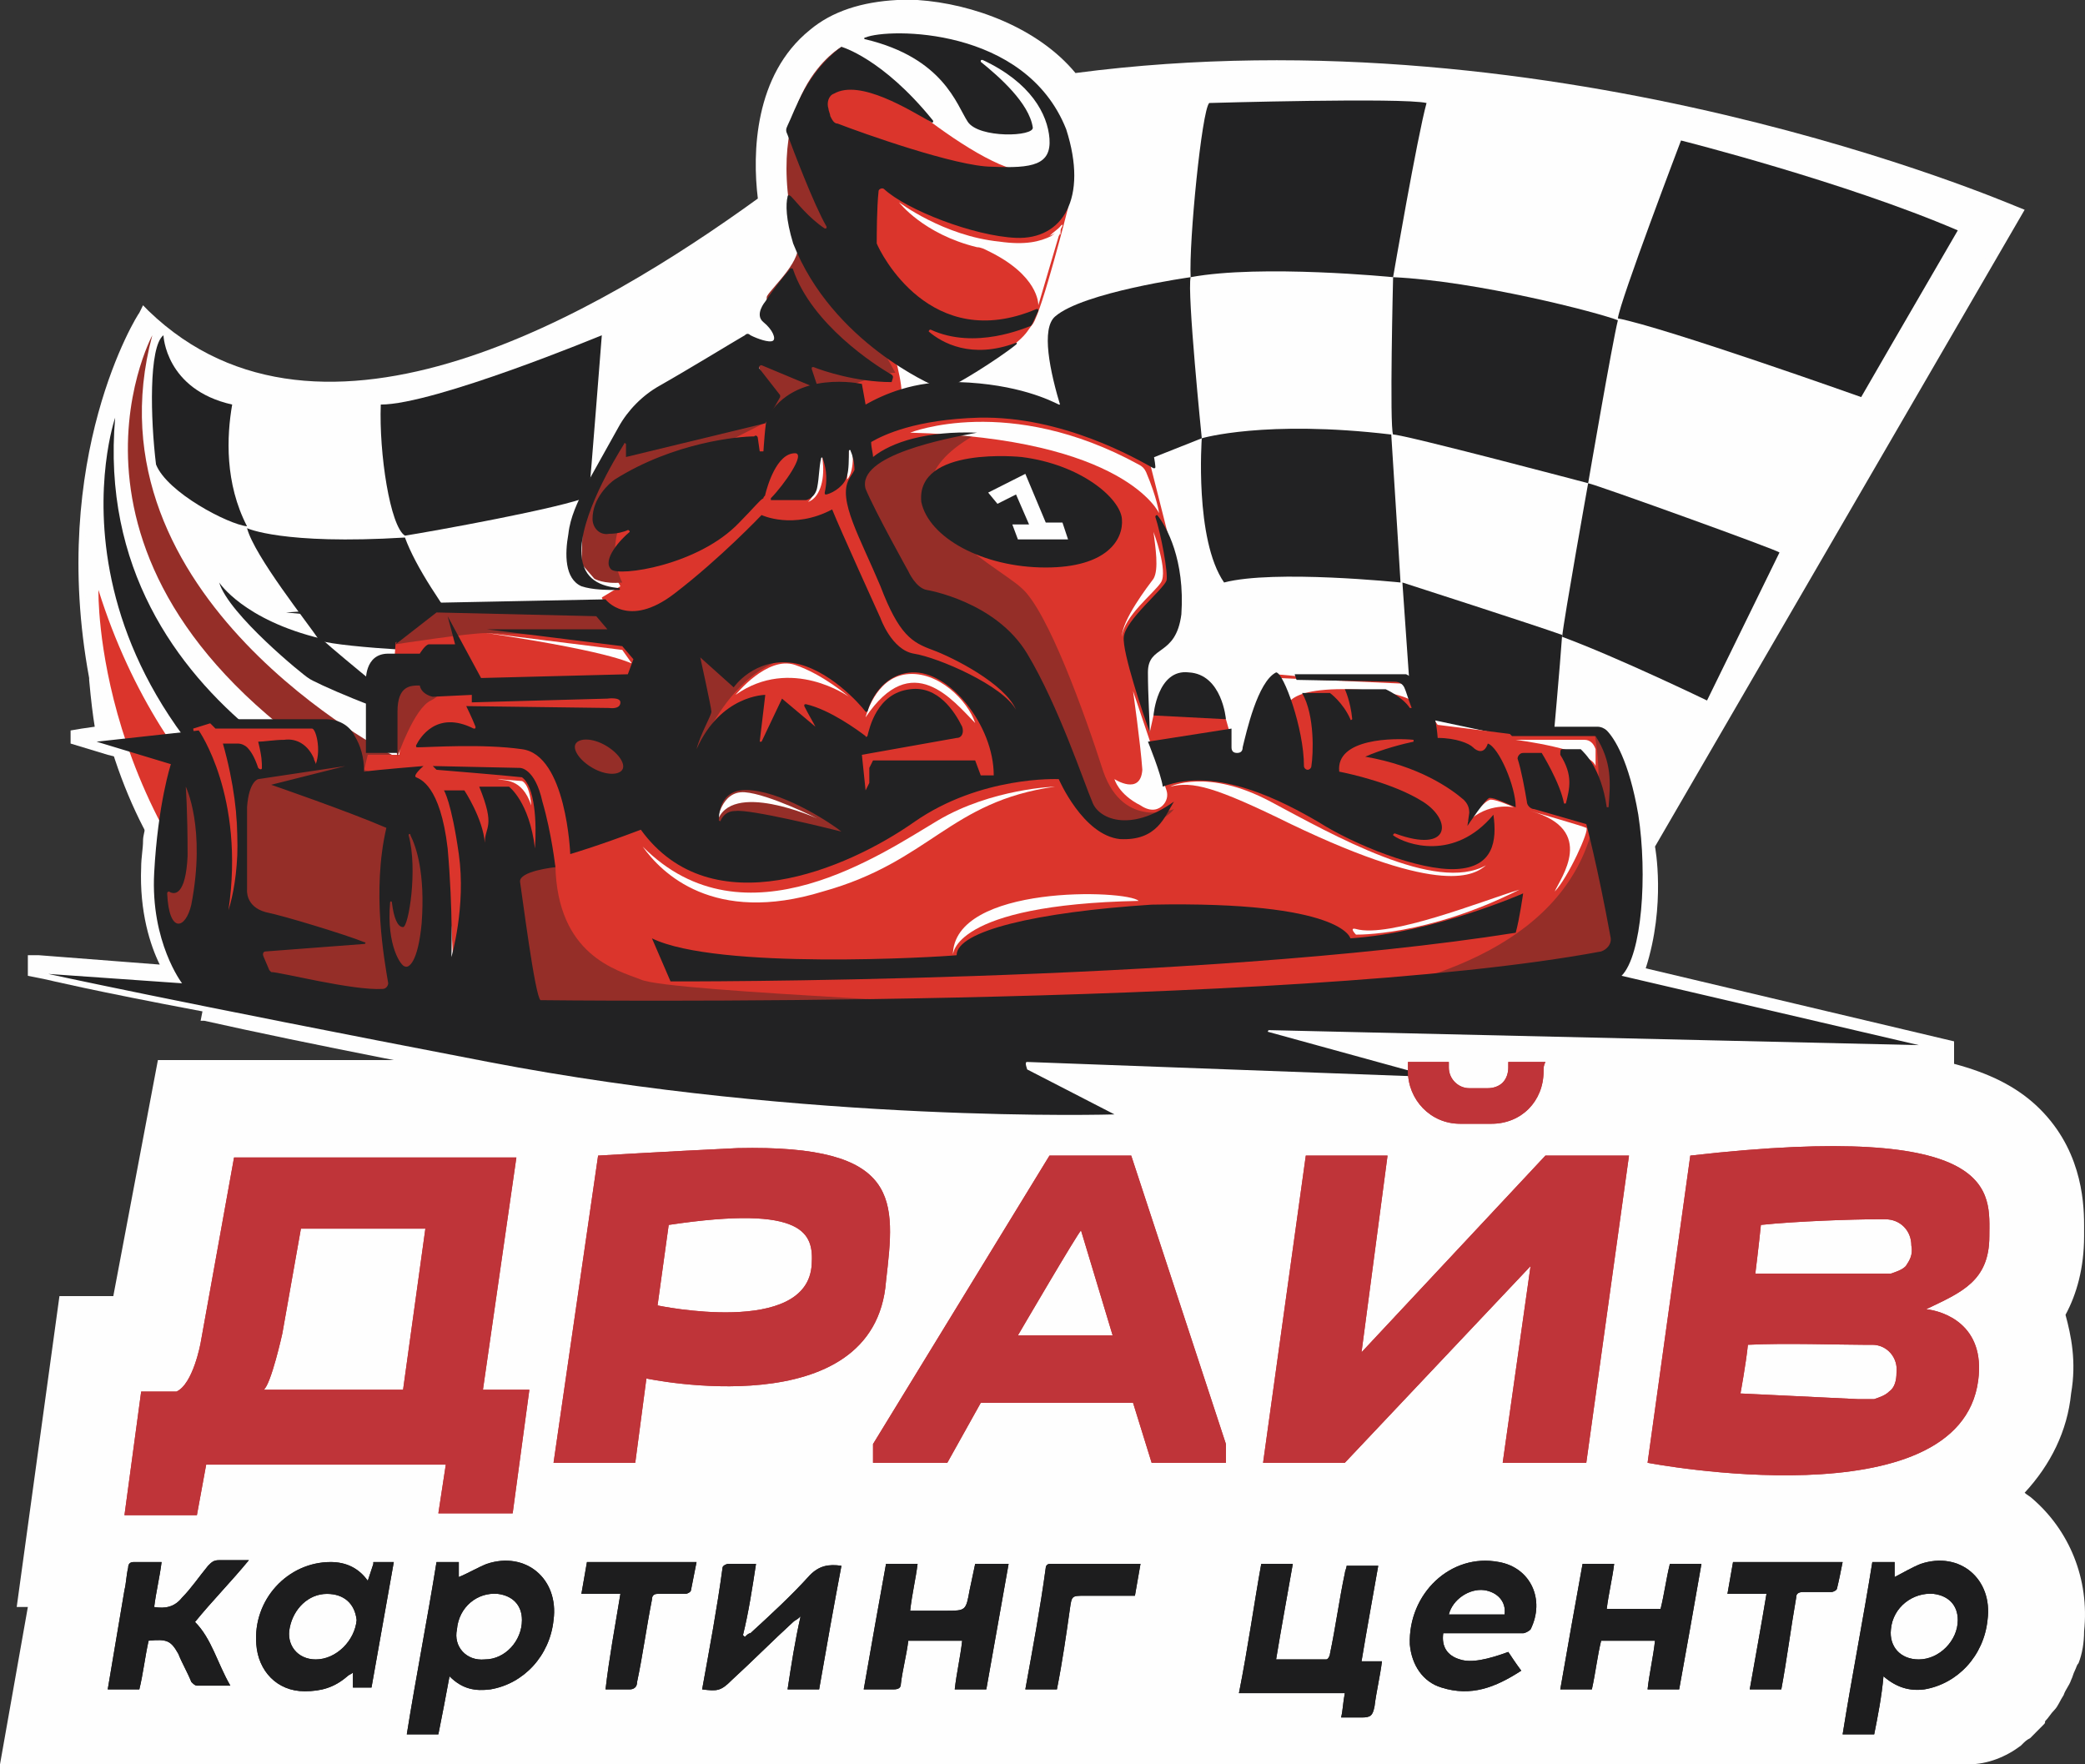 <?xml version="1.0" encoding="UTF-8"?> <svg xmlns="http://www.w3.org/2000/svg" width="78" height="66" viewBox="0 0 78 66" fill="none"><rect x="0" y="0" width="78" height="66" fill="#333333" stroke="none"/><g clip-path="url(#clip0_4_218)"><path fill-rule="evenodd" clip-rule="evenodd" d="M77.966 46.102C77.966 46.032 77.966 45.962 77.966 45.892V45.822C77.966 44.841 77.827 42.879 76.159 41.338C75.395 40.637 74.422 40.147 73.102 39.796V38.955L61.567 36.223C62.331 33.841 61.914 31.669 61.914 31.669L75.742 7.847L75.395 7.707C75.186 7.637 58.37 0.35 40.234 2.732C38.844 1.051 36.412 0.14 34.327 0H33.563C32.243 0.07 31.131 0.42 30.297 1.121C28.212 2.803 28.143 5.745 28.351 7.427C22.445 11.701 12.021 17.866 5.559 11.631L5.351 11.42L5.212 11.701C5.142 11.771 1.807 17.096 3.335 25.363V25.433C3.405 26.204 3.474 26.764 3.544 27.185L3.057 27.255L2.641 27.325V27.815L4.03 28.236L4.308 28.306L4.517 28.376H4.656L5.003 28.516L5.837 28.726C5.837 28.866 5.768 28.936 5.768 29.076C5.698 29.287 5.698 29.567 5.629 29.847C5.559 30.057 5.559 30.338 5.49 30.548V30.618C5.49 30.758 5.42 30.898 5.42 30.968C5.42 31.108 5.351 31.248 5.351 31.459C5.351 31.739 5.281 32.089 5.281 32.44C5.212 34.121 5.629 35.382 5.976 36.083L1.459 35.733H1.042V36.503L1.737 36.643C1.737 36.643 3.474 37.064 7.574 37.834L7.505 38.185C7.574 38.185 7.574 38.185 7.644 38.185C9.52 38.605 11.883 39.096 14.732 39.656H5.907L4.239 48.484H2.224L0.625 60.115H1.042L0 66H73.658C74.353 66 75.048 65.72 75.603 65.299L75.673 65.229C75.742 65.159 75.812 65.089 75.951 65.019C76.02 64.949 76.09 64.879 76.159 64.809C76.229 64.739 76.368 64.599 76.437 64.529C76.507 64.459 76.507 64.459 76.507 64.388C76.646 64.248 76.715 64.108 76.854 63.968C76.993 63.828 77.063 63.618 77.202 63.408C77.271 63.197 77.41 63.057 77.48 62.847C77.549 62.707 77.549 62.637 77.619 62.497C77.688 62.357 77.688 62.287 77.758 62.217C77.897 61.866 77.966 61.446 77.966 61.026C78.174 59.064 77.41 57.242 76.02 56.051C75.951 55.981 75.812 55.911 75.742 55.841C76.715 54.79 77.341 53.529 77.48 52.127C77.688 50.936 77.48 49.955 77.271 49.185C77.688 48.414 77.966 47.433 77.966 46.242V46.102Z" fill="#FEFEFE"></path><path fill-rule="evenodd" clip-rule="evenodd" d="M20.777 60.045V60.115H20.708L20.777 60.045Z" fill="#FEFEFE"></path><path fill-rule="evenodd" clip-rule="evenodd" d="M5.42 11.771C5.42 11.771 1.876 17.376 3.683 26.134C5.559 34.892 11.188 36.713 11.188 36.713L60.594 32.089L60.802 33.28C60.802 33.28 74.7 8.548 75.326 7.987C75.326 7.987 53.784 -1.541 33.007 4.484C30.714 5.745 14.454 20.529 5.42 11.771Z" fill="#FEFEFE"></path><path fill-rule="evenodd" clip-rule="evenodd" d="M62.887 5.255C62.887 5.255 69.002 6.796 73.241 8.618C71.365 11.841 69.627 14.854 69.627 14.854C69.627 14.854 62.331 12.261 60.525 11.911C60.594 11.28 62.887 5.255 62.887 5.255Z" fill="#222223"></path><path fill-rule="evenodd" clip-rule="evenodd" d="M52.116 10.369C52.116 10.369 51.977 15.975 52.116 16.255C52.533 16.255 59.413 18.076 59.413 18.076C59.413 18.076 60.316 12.822 60.525 11.981C59.83 11.701 55.243 10.51 52.116 10.369Z" fill="#222223"></path><path fill-rule="evenodd" clip-rule="evenodd" d="M59.413 18.076C59.413 18.076 58.509 23.121 58.44 23.822C60.525 24.592 63.86 26.204 63.86 26.204L66.57 20.669C66.57 20.599 59.76 18.146 59.413 18.076Z" fill="#222223"></path><path fill-rule="evenodd" clip-rule="evenodd" d="M52.464 21.79C52.464 21.79 57.467 23.401 58.44 23.752C58.37 24.802 58.092 27.885 58.092 27.885L52.811 26.764L52.464 21.79Z" fill="#222223"></path><path fill-rule="evenodd" clip-rule="evenodd" d="M44.959 16.395C44.959 16.395 47.322 15.694 52.047 16.255C52.186 18.357 52.394 21.79 52.394 21.79C52.394 21.79 47.669 21.299 45.793 21.79C44.681 20.178 44.959 16.395 44.959 16.395Z" fill="#222223"></path><path fill-rule="evenodd" clip-rule="evenodd" d="M44.542 10.369C44.542 10.369 40.512 10.93 39.469 11.841C38.427 12.752 40.72 18.076 40.72 18.076L44.959 16.395C44.959 16.395 44.403 10.93 44.542 10.369Z" fill="#222223"></path><path fill-rule="evenodd" clip-rule="evenodd" d="M45.237 3.853C45.237 3.853 52.464 3.643 53.367 3.853C53.02 5.115 52.116 10.369 52.116 10.369C52.116 10.369 47.183 9.879 44.542 10.369C44.473 9.038 44.959 4.134 45.237 3.853Z" fill="#222223"></path><path fill-rule="evenodd" clip-rule="evenodd" d="M22.514 12.541C22.514 12.541 16.26 15.134 14.245 15.134C14.176 16.955 14.593 19.688 15.149 20.038C16.052 19.898 21.125 18.987 22.028 18.567C22.097 17.866 22.514 12.541 22.514 12.541Z" fill="#222223"></path><path fill-rule="evenodd" clip-rule="evenodd" d="M9.242 19.758C9.242 19.758 10.562 20.389 15.149 20.108C15.565 21.229 16.469 22.561 17.789 24.382C17.233 24.452 12.855 24.242 11.952 23.962C11.535 23.331 9.52 20.809 9.242 19.758Z" fill="#222223"></path><path fill-rule="evenodd" clip-rule="evenodd" d="M6.115 12.541C6.115 12.541 6.184 14.573 8.686 15.134C8.478 16.325 8.408 18.076 9.242 19.688C8.547 19.618 6.254 18.427 5.837 17.376C5.629 15.694 5.559 12.962 6.115 12.541Z" fill="#222223"></path><path fill-rule="evenodd" clip-rule="evenodd" d="M8.2 21.79C8.2 21.79 9.103 23.191 12.021 23.892C12.786 24.592 15.565 26.834 15.774 26.974C14.523 26.764 11.674 25.503 11.535 25.363C11.396 25.293 8.547 22.981 8.2 21.79Z" fill="#222223"></path><path fill-rule="evenodd" clip-rule="evenodd" d="M5.698 12.541C5.698 12.541 0.834 21.58 13.55 29.287C18.206 31.459 18.623 28.936 18.623 28.936L14.662 28.236C14.662 28.236 3.057 22.35 5.698 12.541Z" fill="#952E28"></path><path fill-rule="evenodd" clip-rule="evenodd" d="M4.308 15.624C4.308 15.624 0.764 25.854 13.898 33.631C15.287 31.669 15.357 30.758 15.357 30.758C15.426 30.758 3.335 26.834 4.308 15.624Z" fill="#222223"></path><path fill-rule="evenodd" clip-rule="evenodd" d="M3.683 22.07C3.683 22.07 3.474 30.828 11.327 37.344C11.883 35.452 11.744 33.07 11.744 33.07C11.744 33.07 6.184 30.057 3.683 22.07Z" fill="#DB352C"></path><path fill-rule="evenodd" clip-rule="evenodd" d="M12.508 29.357L12.091 27.255L11.605 26.974H8.13L7.227 27.255L8.061 32.86L8.2 35.102L9.172 33.28L12.508 29.357Z" fill="#DB352C"></path><path fill-rule="evenodd" clip-rule="evenodd" d="M14.801 24.032L14.732 25.013H16.816L17.65 25.643L19.665 25.994L25.016 25.503L23.765 23.822L20.985 23.051L16.747 23.191L14.801 24.032Z" fill="#DB352C"></path><path fill-rule="evenodd" clip-rule="evenodd" d="M23.904 25.994L16.191 25.854L15.079 26.694L14.94 28.236H13.759L13.62 28.796L15.913 29.567L16.538 31.389L16.886 34.681L16.955 35.943L17.858 33.56L20.43 32.089L21.611 36.503L28.421 39.306L45.862 37.624L57.05 36.433L60.733 31.529L60.663 29.076L59.76 27.395L56.564 27.465L53.784 27.115L52.464 25.293H48.503L47.739 25.223C47.739 25.223 46.905 28.446 46.557 28.516C46.21 28.586 45.932 28.166 45.793 28.026C45.723 27.885 46.001 27.395 46.001 27.395L45.862 26.904L43.569 26.414L43.152 26.764L43.013 27.395L42.388 24.102L43.847 22.49V20.599L42.944 17.026L37.593 15.204C37.593 15.204 32.382 15.975 32.312 15.975C32.243 15.975 30.783 15.975 30.783 15.975L28.768 15.484L27.031 15.414L23.209 17.866L22.514 20.669L23.209 21.93L22.514 22.35L23.904 25.994Z" fill="#DB352C"></path><path fill-rule="evenodd" clip-rule="evenodd" d="M31.478 1.752C31.478 1.752 36.412 6.446 38.566 6.446C39.956 7.076 39.956 7.777 39.956 7.777C39.956 7.777 38.983 11.631 38.636 12.121C38.288 12.541 38.497 12.681 35.578 14.433C33.563 15.204 31.617 15.905 31.617 15.905L30.158 14.293L31.339 10.369L30.366 7.217V4.064L31.478 1.752Z" fill="#DB352C"></path><path fill-rule="evenodd" clip-rule="evenodd" d="M31.478 1.752C31.478 1.752 28.351 3.503 29.811 9.038C30.088 9.669 28.907 10.72 28.699 11.07C28.49 11.42 30.227 13.732 30.227 13.732L28.768 13.312H28.212L28.629 14.293L28.977 14.643L28.282 15.274L23.834 16.675L23.626 15.975L23.279 16.325L21.819 19.127L21.75 21.089L22.236 21.65C22.236 21.65 22.584 21.86 23.279 21.79C23.279 21.79 22.514 20.389 23.557 18.987C24.599 17.516 32.173 13.943 33.493 13.943C33.493 13.943 32.034 11.35 31.895 10.44C31.687 9.669 29.811 3.503 31.478 1.752Z" fill="#952E28"></path><path fill-rule="evenodd" clip-rule="evenodd" d="M6.74 29.357L6.601 33.07L6.045 33.28L6.115 34.541L6.74 35.312L7.644 34.611V29.076L6.74 29.357Z" fill="#952E28"></path><path fill-rule="evenodd" clip-rule="evenodd" d="M12.855 28.516L12.161 28.656L9.103 29.076L8.825 29.847L8.964 34.191L12.855 35.102L9.589 35.452L9.867 36.503L14.176 37.694L14.593 37.204L14.732 36.293L15.913 36.713C15.913 36.643 16.191 33.14 16.191 33.14L15.704 30.478L13.55 29.427L12.855 28.516Z" fill="#952E28"></path><path fill-rule="evenodd" clip-rule="evenodd" d="M22.514 22.911L16.26 22.701L14.801 24.102C14.801 24.102 17.511 23.681 18.206 23.681C18.901 23.681 23.696 23.892 23.696 23.892L22.514 22.911Z" fill="#952E28"></path><path fill-rule="evenodd" clip-rule="evenodd" d="M16.191 25.573C16.191 25.573 15.009 25.153 14.801 26.274C14.662 27.395 14.87 28.306 14.87 28.306C14.87 28.306 15.496 26.484 16.121 26.204C16.816 25.854 16.191 25.573 16.191 25.573Z" fill="#952E28"></path><path fill-rule="evenodd" clip-rule="evenodd" d="M20.777 32.369C20.777 32.369 19.109 32.299 19.179 33.07C19.248 33.841 19.735 37.554 20.082 37.624C20.43 37.764 34.258 37.904 36.898 37.764C39.539 37.624 25.016 37.134 23.974 36.643C23.07 36.293 20.846 35.733 20.777 32.369Z" fill="#952E28"></path><path fill-rule="evenodd" clip-rule="evenodd" d="M25.78 29.076C25.78 29.076 26.892 25.153 29.602 24.592C32.312 24.102 26.684 23.822 26.684 23.822L25.016 24.242C25.016 24.242 25.363 28.306 25.78 29.076Z" fill="#952E28"></path><path fill-rule="evenodd" clip-rule="evenodd" d="M25.85 31.108L26.892 28.866C26.892 28.866 29.741 29.146 29.811 29.357C29.88 29.497 31.965 30.758 31.965 30.758V31.529C31.965 31.529 30.714 31.389 30.575 31.529C30.505 31.669 25.85 31.108 25.85 31.108Z" fill="#952E28"></path><path fill-rule="evenodd" clip-rule="evenodd" d="M20.569 27.255L22.514 29.777H24.39L24.113 27.675L20.569 27.255Z" fill="#952E28"></path><path fill-rule="evenodd" clip-rule="evenodd" d="M59.621 27.255C59.621 27.255 62.54 30.338 60.246 36.783C56.564 37.834 43.013 37.624 43.013 37.624C43.013 37.624 61.845 39.096 59.621 27.255Z" fill="#952E28"></path><path fill-rule="evenodd" clip-rule="evenodd" d="M36.62 16.185C36.62 16.185 31.548 16.535 32.243 18.707C32.938 20.879 33.91 22.28 34.883 22.701C35.856 23.121 37.315 23.541 38.219 25.363C39.122 27.185 40.512 31.389 42.041 31.108C43.569 30.828 43.917 30.267 43.917 30.267C43.917 30.267 42.041 31.038 41.276 28.866C40.581 26.694 39.191 22.841 38.219 22C37.246 21.089 32.104 18.637 36.62 16.185Z" fill="#952E28"></path><path fill-rule="evenodd" clip-rule="evenodd" d="M39.608 8.828L39.678 8.688V8.758C39.608 8.758 39.608 8.758 39.608 8.828Z" fill="#FEFEFE"></path><path fill-rule="evenodd" clip-rule="evenodd" d="M39.747 8.408C39.747 8.478 39.678 8.548 39.678 8.618V8.688L39.608 8.828L38.844 11.42C38.844 11.35 38.844 10.299 36.968 9.389C36.829 9.318 36.69 9.248 36.551 9.248C34.536 8.758 33.632 7.567 33.632 7.567C33.632 7.567 35.3 8.828 37.385 9.038C38.358 9.178 38.913 9.038 39.331 8.828C39.539 8.688 39.678 8.408 39.747 8.408Z" fill="#FEFEFE"></path><path fill-rule="evenodd" clip-rule="evenodd" d="M39.678 8.548C39.678 8.478 39.678 8.478 39.747 8.408L39.678 8.548Z" fill="#FEFEFE"></path><path fill-rule="evenodd" clip-rule="evenodd" d="M39.747 8.408C39.747 8.478 39.608 8.688 39.261 8.828C39.4 8.688 39.608 8.548 39.747 8.408Z" fill="#FEFEFE"></path><path fill-rule="evenodd" clip-rule="evenodd" d="M38.219 17.446L36.62 18.497L37.246 19.127H38.08L38.219 19.478H37.176L37.593 20.108L38.427 20.599H40.512V19.408L39.469 18.217L38.219 17.446Z" fill="#FEFEFE"></path><path fill-rule="evenodd" clip-rule="evenodd" d="M34.049 16.185C34.049 16.185 37.732 14.713 42.596 17.376C42.735 17.446 42.805 17.516 42.874 17.656C43.291 18.637 43.361 19.198 43.361 19.198C43.361 19.198 42.11 16.395 34.049 16.185Z" fill="#FEFEFE"></path><path fill-rule="evenodd" clip-rule="evenodd" d="M43.152 19.898C43.152 19.898 43.708 21.369 43.43 21.79C43.152 22.21 42.041 23.051 41.971 23.822C41.971 23.191 42.944 21.93 43.152 21.65C43.361 21.299 43.222 20.459 43.152 19.898Z" fill="#FEFEFE"></path><path fill-rule="evenodd" clip-rule="evenodd" d="M42.388 25.854L43.639 29.567C43.708 29.777 43.639 29.987 43.5 30.127C43.361 30.267 43.083 30.408 42.666 30.127C41.832 29.707 41.693 29.146 41.693 29.146C41.693 29.146 42.666 29.777 42.735 28.796C42.666 27.815 42.388 25.854 42.388 25.854Z" fill="#FEFEFE"></path><path fill-rule="evenodd" clip-rule="evenodd" d="M39.469 29.427C39.469 29.427 37.107 29.497 35.092 30.688C33.077 31.879 27.865 35.522 24.043 31.669C24.738 32.65 26.684 34.611 30.783 33.35C34.814 32.229 35.509 29.987 39.469 29.427Z" fill="#FEFEFE"></path><path fill-rule="evenodd" clip-rule="evenodd" d="M43.778 29.427C43.778 29.427 45.167 28.726 47.53 29.987C49.893 31.248 53.715 33.42 55.591 32.369C55.174 32.72 53.992 33.56 48.294 30.828C45.446 29.427 44.612 29.217 43.778 29.427Z" fill="#FEFEFE"></path><path fill-rule="evenodd" clip-rule="evenodd" d="M52.464 25.573L47.808 25.363L48.156 26.694C48.156 26.694 47.669 25.713 50.518 25.783C53.298 25.854 53.228 26.694 53.228 26.694C53.228 26.694 52.811 25.713 52.464 25.573Z" fill="#FEFEFE"></path><path fill-rule="evenodd" clip-rule="evenodd" d="M54.896 30.758C54.896 30.758 55.591 29.847 55.799 29.917C56.008 29.917 56.633 30.198 56.633 30.198C56.633 30.198 55.66 29.987 54.896 30.758Z" fill="#FEFEFE"></path><path fill-rule="evenodd" clip-rule="evenodd" d="M57.258 30.338C57.258 30.338 59.204 30.898 59.343 30.968C59.482 31.038 58.648 32.86 58.162 33.35C58.37 32.86 59.76 31.038 57.258 30.338Z" fill="#FEFEFE"></path><path fill-rule="evenodd" clip-rule="evenodd" d="M27.517 25.994C27.517 25.994 28.699 24.522 29.741 24.873C30.783 25.223 31.756 26.064 31.756 26.064C31.756 26.064 29.602 24.522 27.517 25.994Z" fill="#FEFEFE"></path><path fill-rule="evenodd" clip-rule="evenodd" d="M32.382 26.834C32.382 26.834 32.729 25.363 33.91 25.223C35.092 25.083 36.203 26.204 36.481 27.045C35.648 26.204 34.119 24.242 32.382 26.834Z" fill="#FEFEFE"></path><path fill-rule="evenodd" clip-rule="evenodd" d="M18.206 23.681L23.279 24.312L23.626 24.802C23.626 24.873 23.348 24.452 18.206 23.681Z" fill="#FEFEFE"></path><path fill-rule="evenodd" clip-rule="evenodd" d="M35.648 35.733C35.648 35.733 35.578 33.841 42.596 33.701C42.179 33.28 35.648 33.07 35.648 35.733Z" fill="#FEFEFE"></path><path fill-rule="evenodd" clip-rule="evenodd" d="M50.727 34.962C50.727 34.962 53.367 35.032 56.842 33.28C55.452 33.701 51.977 35.102 50.727 34.752C50.449 34.681 50.727 34.962 50.727 34.962Z" fill="#FEFEFE"></path><path fill-rule="evenodd" clip-rule="evenodd" d="M56.703 27.675H59.274C59.482 27.675 59.621 27.815 59.691 28.026C59.691 28.236 59.691 28.446 59.691 28.656C59.482 28.026 56.703 27.675 56.703 27.675Z" fill="#FEFEFE"></path><path fill-rule="evenodd" clip-rule="evenodd" d="M26.823 30.758C26.823 30.758 26.962 29.567 27.865 29.637C28.768 29.707 30.575 30.618 30.575 30.618C30.575 30.618 27.309 29.146 26.823 30.758Z" fill="#FEFEFE"></path><path fill-rule="evenodd" clip-rule="evenodd" d="M35.022 14.013L33.355 12.892C33.355 12.892 33.841 14.503 33.702 14.854C33.563 15.204 35.787 14.643 35.787 14.643L36.203 13.943L35.022 14.013Z" fill="#FEFEFE"></path><path fill-rule="evenodd" clip-rule="evenodd" d="M30.575 17.026C30.575 17.026 30.714 18.357 30.227 18.777C30.644 18.637 30.853 18.006 30.783 17.306C30.714 16.465 30.575 17.026 30.575 17.026Z" fill="#FEFEFE"></path><path fill-rule="evenodd" clip-rule="evenodd" d="M31.687 17.936C31.687 17.936 31.965 17.726 31.895 16.815C31.756 16.255 31.756 16.675 31.756 16.675L31.687 17.936Z" fill="#FEFEFE"></path><path fill-rule="evenodd" clip-rule="evenodd" d="M18.623 29.146L19.526 29.217C19.526 29.217 19.804 29.287 19.874 30.127C19.526 29.076 18.831 29.217 18.623 29.146Z" fill="#FEFEFE"></path><path fill-rule="evenodd" clip-rule="evenodd" d="M31.478 1.752C31.478 1.752 33.007 2.172 34.883 4.484C34.953 4.554 34.883 4.624 34.814 4.554C34.049 4.134 32.173 2.943 31.2 3.503C30.992 3.573 30.922 3.853 30.992 4.064C30.992 4.134 31.061 4.274 31.061 4.344C31.131 4.484 31.2 4.624 31.339 4.624C32.243 4.975 35.787 6.236 37.107 6.236C38.636 6.306 39.331 6.166 39.261 5.185C39.191 4.274 38.566 3.083 36.759 2.242C36.69 2.242 36.69 2.242 36.69 2.312C37.385 2.873 38.497 3.853 38.636 4.764C38.705 5.115 36.62 5.185 36.203 4.554C35.787 3.924 35.3 2.172 32.382 1.471C32.312 1.471 32.312 1.401 32.382 1.401C33.215 1.051 38.358 0.981 39.886 4.834C40.72 7.427 39.747 8.968 38.01 8.898C36.412 8.828 33.91 7.847 33.077 7.076C33.007 7.006 32.868 7.076 32.868 7.146C32.799 7.777 32.799 8.828 32.799 9.038C32.799 9.038 32.799 9.038 32.799 9.108C32.938 9.459 34.814 13.242 38.775 11.56C38.844 11.56 38.844 11.56 38.844 11.631C38.705 11.911 38.636 12.121 38.566 12.191C38.358 12.261 36.481 13.102 34.814 12.331C34.744 12.331 34.744 12.401 34.744 12.401C35.231 12.822 36.343 13.452 38.01 12.822C38.01 12.822 38.08 12.822 38.01 12.892C37.315 13.452 35.717 14.433 35.578 14.433C35.439 14.433 34.953 14.433 34.953 14.433C34.953 14.433 31.131 12.822 29.672 9.108C29.394 8.197 29.394 7.637 29.463 7.357C29.463 7.287 29.533 7.287 29.602 7.357C29.811 7.567 30.227 8.127 30.853 8.548C30.922 8.548 30.922 8.548 30.922 8.478C30.436 7.637 29.672 5.605 29.463 5.045C29.394 4.904 29.394 4.834 29.463 4.694C29.741 4.134 30.158 2.732 31.478 1.752Z" fill="#222223"></path><path fill-rule="evenodd" clip-rule="evenodd" d="M33.355 14.013C32.729 13.662 30.366 12.121 29.672 10.089C29.672 10.019 29.533 10.019 29.533 10.089C29.046 10.65 28.629 11.28 28.629 11.28C28.629 11.28 28.212 11.771 28.56 12.051C28.907 12.331 29.046 12.681 28.907 12.752C28.768 12.822 28.351 12.681 28.073 12.541C28.004 12.471 27.934 12.471 27.865 12.541C27.378 12.822 25.78 13.803 24.668 14.433C24.043 14.783 23.487 15.344 23.14 15.975L21.889 18.217C21.611 18.777 21.333 19.338 21.264 19.968C21.125 20.739 21.125 21.65 21.75 21.93C22.167 22.07 22.723 22.07 23.14 22.07C23.209 22.07 23.209 22 23.14 22C22.514 21.93 21.819 21.72 21.75 20.739C21.68 19.338 23.001 17.166 23.348 16.605C23.348 16.535 23.418 16.605 23.418 16.605V17.096L28.629 15.834L29.185 14.854V14.783L28.421 13.803C28.351 13.732 28.421 13.662 28.49 13.662L30.505 14.503C30.575 14.503 30.575 14.503 30.575 14.433L30.366 13.803C30.366 13.732 30.366 13.732 30.436 13.732C30.783 13.873 32.034 14.293 33.355 14.293C33.424 14.083 33.424 14.083 33.355 14.013Z" fill="#222223"></path><path fill-rule="evenodd" clip-rule="evenodd" d="M36.69 29.006L36.481 28.446H32.66L32.521 28.726V29.287L32.382 29.567L32.243 28.236L35.787 27.605C35.995 27.605 36.065 27.395 35.995 27.185C35.717 26.624 35.092 25.643 34.049 25.783C32.799 25.924 32.521 27.255 32.451 27.535C32.451 27.535 32.382 27.605 32.382 27.535C32.104 27.325 31.061 26.554 30.158 26.344C30.088 26.344 30.088 26.344 30.088 26.414C30.227 26.694 30.436 27.045 30.505 27.185L29.255 26.134L28.49 27.745H28.421L28.629 25.994C28.629 25.994 26.962 25.994 26.058 28.026C26.197 27.465 26.614 26.764 26.614 26.624C26.614 26.484 26.197 24.592 26.197 24.592L27.448 25.713C27.448 25.713 28.212 24.592 29.672 24.802C30.992 25.013 32.173 26.344 32.382 26.624H32.451C32.521 26.344 32.938 25.223 34.119 25.153C35.509 25.083 37.176 27.115 37.176 29.006H36.69ZM31.478 31.108C31.131 30.828 29.463 29.707 28.143 29.567C27.031 29.427 26.892 30.267 26.892 30.688C26.892 30.688 26.962 30.758 26.962 30.688C27.031 30.548 27.17 30.338 27.517 30.338C28.073 30.267 30.922 30.968 31.478 31.108ZM23.279 28.796C23.14 29.006 22.653 29.006 22.167 28.726C21.68 28.446 21.402 28.026 21.541 27.815C21.68 27.605 22.167 27.605 22.653 27.885C23.14 28.166 23.418 28.586 23.279 28.796ZM40.859 29.987C40.581 29.357 39.608 26.414 38.427 24.452C37.246 22.49 34.675 22.07 34.675 22.07C34.258 22 33.98 21.369 33.98 21.369C33.98 21.369 32.729 19.127 32.382 18.287C32.034 17.026 35.439 16.395 36.551 16.185C34.675 16.115 33.355 16.535 32.66 17.096C32.66 16.955 32.59 16.745 32.59 16.535C33.077 16.255 34.258 15.694 36.62 15.624C39.747 15.554 42.527 17.166 43.152 17.516C43.222 17.516 43.222 17.516 43.222 17.446C43.083 15.905 41.832 14.783 41.068 14.573C40.373 14.433 39.817 14.994 39.678 15.134H39.608C39.331 14.994 38.08 14.363 35.856 14.293C34.188 14.223 33.007 14.783 32.382 15.134L32.243 14.363C32.243 14.363 29.741 13.803 28.699 15.624C28.629 15.764 28.56 16.885 28.56 16.885H28.421L28.351 16.395C28.351 16.325 28.282 16.255 28.212 16.325C27.656 16.325 25.224 16.535 23.001 17.936C22.792 18.076 22.167 18.637 22.167 19.408C22.167 19.758 22.445 20.038 22.792 19.968C23.07 19.968 23.348 19.898 23.487 19.828C23.557 19.828 23.557 19.898 23.557 19.898C23.209 20.178 22.514 20.949 22.862 21.299C23.14 21.58 26.128 21.159 27.656 19.548C28.212 18.987 28.421 18.707 28.56 18.637C28.56 18.567 28.629 18.567 28.629 18.497C28.699 18.217 29.046 16.955 29.741 16.955C30.158 16.955 29.324 18.146 28.838 18.637V18.707C29.394 18.707 30.158 18.707 30.158 18.707C30.158 18.707 30.505 18.637 30.575 18.217C30.644 17.866 30.644 17.446 30.714 17.166C30.714 17.096 30.783 17.096 30.783 17.166C30.853 17.376 30.992 17.796 30.853 18.427C30.853 18.497 30.853 18.497 30.922 18.497C31.2 18.427 31.617 18.146 31.687 17.796C31.756 17.586 31.756 17.166 31.756 16.885C31.756 16.815 31.826 16.815 31.826 16.885C31.895 17.026 31.965 17.306 31.965 17.586C31.895 17.726 31.826 17.796 31.756 17.936C31.339 18.707 32.173 20.108 32.938 21.93C33.632 23.752 34.119 24.032 34.883 24.312C35.648 24.592 37.593 25.573 38.01 26.554C37.524 25.643 35.092 24.592 34.188 24.452C33.355 24.312 32.938 23.121 32.938 23.121C32.938 23.121 31.409 19.758 31.131 19.057C29.672 19.828 28.49 19.267 28.49 19.267C28.49 19.267 26.962 20.879 25.224 22.21C23.487 23.541 22.653 22.42 22.653 22.42L15.635 22.561L10.701 22.911L15.149 23.331L14.801 24.102L16.33 22.911L22.306 23.051L22.723 23.541H18.206L23.279 24.172L23.696 24.662L23.487 25.223L17.997 25.363L16.747 23.051L17.025 24.102C17.025 24.102 16.191 24.102 16.052 24.102C15.913 24.102 15.704 24.452 15.704 24.452C15.704 24.452 15.426 24.452 14.523 24.452C13.62 24.452 13.689 25.503 13.689 25.503V28.166H14.87C14.87 28.166 14.87 27.675 14.87 26.624C14.87 25.643 15.357 25.643 15.704 25.643C15.774 25.994 16.191 26.064 16.191 26.064L17.65 25.994V26.274L22.723 26.134C22.723 26.134 23.209 26.064 23.209 26.274C23.209 26.554 22.792 26.484 22.792 26.484L17.442 26.414C17.442 26.414 17.65 26.834 17.789 27.185C17.789 27.255 17.789 27.255 17.72 27.255C16.33 26.554 15.704 27.605 15.565 27.885C15.565 27.955 15.565 27.955 15.635 27.955C16.052 27.955 18.067 27.815 19.526 28.026C21.194 28.236 21.333 31.949 21.333 31.949C21.333 31.949 22.306 31.669 23.974 31.038C26.614 34.681 31.687 32.51 34.188 30.758C36.69 29.006 39.608 29.146 39.608 29.146C39.608 29.146 40.512 31.248 41.902 31.389C43.291 31.459 43.569 30.548 43.917 29.987C42.249 31.178 41.068 30.618 40.859 29.987Z" fill="#222223"></path><path fill-rule="evenodd" clip-rule="evenodd" d="M43.222 19.338C43.222 19.267 43.291 19.267 43.291 19.267C43.639 19.688 44.334 20.949 44.195 22.981C43.986 24.592 42.944 24.102 42.944 25.153C42.944 25.994 43.013 27.045 43.013 27.395C42.805 26.834 41.971 24.382 42.041 23.822C42.11 23.191 43.5 22.07 43.639 21.72C43.708 21.439 43.43 19.968 43.222 19.338Z" fill="#222223"></path><path fill-rule="evenodd" clip-rule="evenodd" d="M43.152 26.764L45.862 26.904C45.862 26.904 45.723 25.223 44.473 25.153C43.291 25.013 43.152 26.764 43.152 26.764Z" fill="#222223"></path><path fill-rule="evenodd" clip-rule="evenodd" d="M42.944 27.745L46.071 27.255V27.955C46.071 28.096 46.14 28.166 46.279 28.166C46.418 28.166 46.488 28.096 46.488 27.955C46.627 27.395 47.044 25.503 47.739 25.153C48.017 25.153 48.781 27.255 48.781 28.656C48.781 28.726 48.85 28.796 48.92 28.796C48.989 28.796 49.059 28.726 49.059 28.656C49.128 28.236 49.198 26.764 48.711 25.924H49.754C49.754 25.924 50.24 26.274 50.518 26.904C50.518 26.974 50.588 26.904 50.588 26.904C50.518 26.204 50.31 25.783 50.31 25.783H51.838C51.838 25.783 52.464 26.064 52.742 26.484H52.811C52.672 26.134 52.603 25.854 52.533 25.713C52.464 25.573 52.325 25.503 52.186 25.503L48.503 25.433L48.434 25.223H52.603C52.603 25.223 53.645 25.643 53.784 27.605C54.479 27.605 54.965 27.815 55.104 27.955C55.243 28.096 55.521 28.236 55.66 27.815C56.077 27.955 56.703 29.427 56.703 30.198C56.355 30.057 55.938 29.847 55.73 29.847C55.591 29.847 54.896 30.898 54.896 30.898L54.965 30.408C54.965 30.198 54.896 30.057 54.757 29.917C54.27 29.497 53.089 28.656 51.074 28.306C51.699 28.026 52.533 27.815 52.881 27.745V27.675C52.186 27.605 49.962 27.605 50.101 28.866C50.449 28.936 52.116 29.287 53.228 29.987C54.34 30.688 54.27 31.949 52.186 31.178C52.116 31.178 52.116 31.248 52.116 31.248C52.603 31.599 54.41 32.229 55.869 30.478C56.008 31.459 55.869 32.44 54.479 32.51C53.089 32.58 50.657 31.599 49.337 30.758C48.017 29.987 45.515 28.656 43.5 29.427C43.43 28.936 42.944 27.745 42.944 27.745Z" fill="#222223"></path><path fill-rule="evenodd" clip-rule="evenodd" d="M38.08 20.178L37.871 19.618H38.497L38.01 18.497L37.315 18.847L36.968 18.427L38.358 17.726L39.122 19.548H39.747L39.956 20.178H38.08ZM41.971 19.408C41.902 18.637 40.442 17.376 38.219 17.096C38.219 17.096 34.258 16.675 34.466 18.777C34.744 20.108 36.759 21.229 39.122 21.229C41.415 21.229 42.041 20.178 41.971 19.408Z" fill="#222223"></path><path fill-rule="evenodd" clip-rule="evenodd" d="M15.774 34.541C15.635 36.013 15.287 36.223 15.149 36.153C15.009 36.153 14.454 35.382 14.593 33.771C14.593 33.701 14.662 33.701 14.662 33.771C14.732 34.331 14.87 34.681 15.079 34.681C15.287 34.681 15.635 32.51 15.287 31.248C15.287 31.178 15.357 31.178 15.357 31.248C15.565 31.669 15.913 32.65 15.774 34.541ZM14.315 36.994C14.454 36.994 14.523 36.853 14.523 36.783C14.384 35.943 13.898 33.35 14.454 30.968C12.994 30.338 10.145 29.357 10.145 29.357L12.925 28.656L9.659 29.146C9.659 29.146 9.311 29.217 9.242 30.198C9.242 31.178 9.242 33.28 9.242 33.28C9.242 33.28 9.172 33.911 9.937 34.121C10.632 34.261 12.925 34.962 13.62 35.242C13.689 35.242 13.689 35.312 13.62 35.312L9.937 35.592C9.867 35.592 9.798 35.662 9.867 35.803L10.076 36.293L10.145 36.363C10.493 36.363 13.203 37.064 14.315 36.994ZM7.157 33.841C6.949 34.752 6.323 34.962 6.254 33.42C6.254 33.35 6.323 33.35 6.323 33.35C6.532 33.49 6.949 33.49 7.018 32.019C7.018 30.267 6.949 29.427 6.949 29.427C6.949 29.427 7.713 30.968 7.157 33.841ZM38.427 39.726L53.576 40.287L47.461 38.605C47.391 38.605 47.461 38.535 47.461 38.535L71.782 39.096L60.663 36.503C61.428 35.733 61.636 32.72 61.289 30.478C60.941 28.446 60.386 27.605 60.108 27.325C60.038 27.255 59.899 27.185 59.76 27.185H56.216L56.564 27.535H59.691C60.316 28.516 60.246 29.287 60.177 30.198H60.108C59.899 28.726 59.274 28.166 59.135 28.026H58.44C58.37 28.026 58.37 28.096 58.37 28.236C58.857 29.006 58.718 29.497 58.579 30.057H58.509C58.37 29.287 57.675 28.166 57.675 28.166C57.675 28.166 57.328 28.166 56.981 28.166C56.842 28.166 56.772 28.306 56.772 28.376C56.911 28.796 57.05 29.567 57.12 29.987C57.12 30.127 57.258 30.267 57.398 30.267L59.343 30.828C59.343 30.828 59.76 32.369 60.246 35.032C60.316 35.312 60.108 35.522 59.899 35.592C48.294 37.764 20.221 37.414 20.221 37.414C20.013 37.274 19.526 33.42 19.457 33C19.387 32.58 20.777 32.44 20.777 32.44C20.777 32.44 20.638 31.178 20.291 29.987C20.013 28.726 19.457 28.726 19.457 28.726L16.191 28.656L16.33 28.796C16.33 28.796 18.901 29.006 19.526 29.076C20.013 29.427 20.082 30.758 20.013 31.739C19.804 29.987 19.04 29.427 19.04 29.427H17.928C18.553 30.968 18.137 30.898 18.137 31.529C18.067 30.618 17.372 29.567 17.372 29.567H16.608C16.608 29.567 16.886 29.987 17.164 31.949C17.442 33.911 16.886 35.803 16.886 35.803C16.886 35.803 16.955 34.121 16.747 31.739C16.469 29.357 15.704 29.146 15.565 29.076C15.426 29.006 15.843 28.656 15.843 28.656C15.843 28.656 14.106 28.796 13.62 28.866C13.62 28.306 13.481 27.885 13.272 27.535C13.064 27.115 12.647 26.904 12.161 26.904H7.713L8.061 27.255C8.061 27.255 11.535 27.255 11.674 27.255C11.813 27.255 12.021 28.026 11.813 28.586C11.813 28.516 11.744 28.446 11.744 28.376C11.535 27.885 11.118 27.605 10.632 27.675C10.284 27.675 9.867 27.745 9.659 27.745C9.798 28.306 9.798 28.516 9.798 28.726C9.798 28.796 9.728 28.796 9.659 28.726C9.52 28.306 9.381 28.096 9.242 27.955C9.172 27.885 9.034 27.815 8.895 27.815C8.756 27.815 8.617 27.815 8.339 27.815C9.172 30.758 8.895 32.93 8.547 34.051C9.172 29.777 7.435 27.325 7.435 27.325L3.613 27.745L6.393 28.586C6.393 28.586 5.907 30.057 5.768 32.65C5.629 35.242 6.81 36.783 6.81 36.783L1.807 36.433C1.807 36.433 6.254 37.414 18.276 39.726C30.297 42.038 41.693 41.688 41.693 41.688L38.427 40.006C38.358 39.796 38.358 39.726 38.427 39.726Z" fill="#222223"></path><path fill-rule="evenodd" clip-rule="evenodd" d="M24.39 35.102L25.085 36.713C25.085 36.713 44.751 36.783 56.703 34.892C56.842 34.401 56.981 33.42 56.981 33.42C56.981 33.42 53.645 34.892 50.518 35.102C50.518 35.102 50.24 33.701 43.083 33.841C38.775 34.121 35.787 34.822 35.787 35.733C35.092 35.803 26.823 36.293 24.39 35.102Z" fill="#222223"></path><path fill-rule="evenodd" clip-rule="evenodd" d="M15.079 51.987C15.079 51.987 10.562 51.987 9.867 51.987C10.145 51.777 10.562 49.885 10.562 49.885L11.257 45.962H15.913L15.079 51.987ZM18.067 51.987L19.318 43.299H8.756L7.505 50.236C7.505 50.236 7.227 51.777 6.601 52.057C6.045 52.057 5.281 52.057 5.281 52.057L4.656 56.681H7.366L7.713 54.79H16.677L16.399 56.611H19.179L19.804 51.987H18.067Z" fill="#BF3439"></path><path fill-rule="evenodd" clip-rule="evenodd" d="M30.366 47.293C30.227 50.026 24.599 48.834 24.599 48.834L25.016 45.822C30.158 45.051 30.436 46.172 30.366 47.293ZM27.587 42.949C24.668 43.089 22.375 43.229 22.375 43.229L20.708 54.72H23.765L24.182 51.567C24.182 51.567 32.729 53.389 33.146 47.924C33.493 44.911 33.771 42.809 27.587 42.949Z" fill="#BF3439"></path><path fill-rule="evenodd" clip-rule="evenodd" d="M38.08 49.955C38.08 49.955 40.373 46.032 40.442 46.032L41.624 49.955H38.08ZM42.319 43.229H39.261L32.66 54.019V54.72H35.439L36.69 52.478H42.388L43.083 54.72H45.862V54.019L42.319 43.229Z" fill="#BF3439"></path><path fill-rule="evenodd" clip-rule="evenodd" d="M51.908 43.229H48.85L47.252 54.72H50.31L57.258 47.363L56.216 54.72H59.343L60.941 43.229H57.814L50.935 50.586L51.908 43.229Z" fill="#BF3439"></path><path fill-rule="evenodd" clip-rule="evenodd" d="M57.745 40.076C57.745 40.637 57.536 41.127 57.189 41.478C56.842 41.828 56.355 42.038 55.799 42.038H54.618C53.506 42.038 52.672 41.127 52.672 40.076C52.672 39.936 52.672 39.866 52.672 39.726H54.201C54.201 39.796 54.201 39.866 54.201 39.936C54.201 40.357 54.548 40.707 54.965 40.707H55.66C55.869 40.707 56.077 40.637 56.216 40.497C56.355 40.357 56.425 40.147 56.425 39.936C56.425 39.866 56.425 39.796 56.425 39.726H57.814C57.745 39.866 57.745 39.936 57.745 40.076Z" fill="#BF3439"></path><path fill-rule="evenodd" clip-rule="evenodd" d="M71.295 47.363C71.156 47.503 70.948 47.573 70.739 47.643C70.67 47.643 70.6 47.643 70.6 47.643H70.253C70.183 47.643 70.114 47.643 70.114 47.643H65.667C65.667 47.643 65.806 46.522 65.875 45.822C67.195 45.681 69.35 45.611 70.183 45.611C70.392 45.611 70.531 45.611 70.531 45.611C71.087 45.611 71.504 46.032 71.504 46.592C71.573 46.943 71.434 47.153 71.295 47.363ZM70.67 52.057C70.531 52.197 70.322 52.267 70.114 52.338C70.044 52.338 69.975 52.338 69.975 52.338H69.627C69.558 52.338 69.489 52.338 69.489 52.338L65.111 52.127C65.111 52.127 65.319 51.006 65.389 50.306C66.709 50.236 68.863 50.306 69.697 50.306C69.905 50.306 70.044 50.306 70.044 50.306C70.6 50.306 71.017 50.796 70.948 51.357C70.948 51.637 70.878 51.917 70.67 52.057ZM74.422 46.242C74.422 44.631 74.909 41.898 63.234 43.229L61.636 54.72C61.636 54.72 73.31 56.962 74.005 51.637C74.283 49.535 72.685 49.045 72.059 48.974C73.38 48.344 74.422 47.924 74.422 46.242Z" fill="#BF3439"></path><path fill-rule="evenodd" clip-rule="evenodd" d="M18.137 62.076C17.442 62.147 16.955 61.586 17.094 60.955C17.164 60.115 17.858 59.554 18.623 59.624C19.179 59.694 19.526 60.045 19.526 60.605C19.526 61.376 18.901 62.076 18.137 62.076ZM18.206 58.503C17.858 58.643 17.511 58.853 17.164 58.994C17.164 58.853 17.164 58.643 17.164 58.433H16.33C15.982 60.605 15.565 62.707 15.218 64.879H16.399C16.538 64.178 16.677 63.478 16.816 62.707C17.303 63.197 17.789 63.267 18.345 63.197C19.596 62.987 20.569 61.936 20.708 60.605C20.916 59.064 19.665 58.013 18.206 58.503Z" fill="#1D1D1E"></path><path fill-rule="evenodd" clip-rule="evenodd" d="M71.782 62.076C71.087 62.076 70.67 61.586 70.739 60.955C70.809 60.115 71.573 59.554 72.338 59.624C72.893 59.694 73.241 60.045 73.241 60.605C73.241 61.376 72.546 62.076 71.782 62.076ZM71.851 58.503C71.504 58.643 71.156 58.853 70.878 58.994C70.878 58.853 70.878 58.643 70.878 58.433H70.044C69.697 60.605 69.28 62.707 68.933 64.879H70.114C70.253 64.178 70.392 63.478 70.461 62.707C70.948 63.127 71.434 63.267 71.99 63.197C73.241 62.987 74.214 61.936 74.353 60.605C74.561 59.064 73.31 58.013 71.851 58.503Z" fill="#1D1D1E"></path><path fill-rule="evenodd" clip-rule="evenodd" d="M47.183 58.503C47.6 58.503 47.947 58.503 48.364 58.503C48.156 59.694 47.947 60.815 47.739 62.076C48.364 62.076 48.989 62.076 49.615 62.076C49.684 62.076 49.754 61.936 49.754 61.866C49.962 60.885 50.101 59.834 50.31 58.853C50.31 58.783 50.379 58.643 50.379 58.573C50.796 58.573 51.144 58.573 51.56 58.573C51.352 59.764 51.144 60.885 50.935 62.147C51.213 62.147 51.422 62.147 51.699 62.147C51.63 62.707 51.491 63.267 51.422 63.828C51.352 64.178 51.282 64.248 50.935 64.248C50.657 64.248 50.449 64.248 50.171 64.248C50.24 63.968 50.24 63.688 50.31 63.338C48.989 63.338 47.669 63.338 46.349 63.338C46.696 61.586 46.905 60.045 47.183 58.503Z" fill="#1D1D1E"></path><path fill-rule="evenodd" clip-rule="evenodd" d="M11.813 62.076C11.118 62.076 10.701 61.516 10.84 60.885C10.979 60.185 11.535 59.624 12.23 59.624C12.855 59.624 13.272 59.974 13.342 60.605C13.272 61.376 12.577 62.076 11.813 62.076ZM13.967 58.503C13.898 58.713 13.828 58.924 13.759 59.134C13.411 58.643 12.925 58.433 12.369 58.433C10.771 58.433 9.45 59.834 9.589 61.516C9.659 62.497 10.354 63.267 11.396 63.267C12.021 63.267 12.508 63.127 12.994 62.707C13.064 62.637 13.133 62.637 13.203 62.567V63.127H13.898C14.176 61.586 14.454 59.974 14.732 58.433H13.967V58.503Z" fill="#1D1D1E"></path><path fill-rule="evenodd" clip-rule="evenodd" d="M30.644 63.197C30.227 63.197 29.88 63.197 29.463 63.197C29.602 62.287 29.741 61.376 29.95 60.465C29.811 60.605 29.741 60.605 29.672 60.675C28.907 61.376 28.143 62.147 27.378 62.847C26.962 63.267 26.823 63.267 26.267 63.197C26.545 61.656 26.823 60.185 27.031 58.643C27.031 58.573 27.17 58.503 27.239 58.503C27.587 58.503 27.934 58.503 28.282 58.503C28.143 59.414 28.004 60.325 27.795 61.166C27.795 61.166 27.795 61.166 27.865 61.236C27.934 61.166 28.004 61.096 28.073 61.096C28.838 60.395 29.602 59.694 30.297 58.924C30.644 58.573 30.992 58.503 31.478 58.573C31.2 60.045 30.922 61.586 30.644 63.197Z" fill="#1D1D1E"></path><path fill-rule="evenodd" clip-rule="evenodd" d="M56.286 60.395H54.201C54.34 59.834 54.965 59.414 55.521 59.484C56.008 59.554 56.355 59.904 56.286 60.395ZM56.077 58.433C54.27 58.083 52.672 59.624 52.742 61.516C52.811 62.287 53.228 62.917 53.923 63.127C55.035 63.478 55.938 63.127 56.911 62.497C56.703 62.217 56.564 62.006 56.425 61.796C55.66 62.076 55.035 62.217 54.618 62.076C54.132 61.936 53.923 61.586 53.992 61.096H54.27C55.174 61.096 56.077 61.096 56.98 61.096C57.05 61.096 57.189 61.026 57.258 60.955C57.814 59.834 57.258 58.643 56.077 58.433Z" fill="#1D1D1E"></path><path fill-rule="evenodd" clip-rule="evenodd" d="M32.312 63.197C32.59 61.586 32.868 60.045 33.146 58.503C33.563 58.503 33.91 58.503 34.327 58.503C34.258 59.064 34.119 59.624 34.049 60.255C34.466 60.255 34.953 60.255 35.37 60.255C36.134 60.255 36.134 60.255 36.273 59.484C36.343 59.134 36.412 58.853 36.481 58.503C36.829 58.503 37.107 58.503 37.454 58.503C37.524 58.503 37.593 58.503 37.732 58.503C37.454 60.045 37.176 61.656 36.898 63.197C36.481 63.197 36.134 63.197 35.717 63.197C35.787 62.567 35.925 62.006 35.995 61.376C35.3 61.376 34.675 61.376 33.98 61.376C33.91 61.936 33.771 62.427 33.702 62.987C33.702 63.127 33.632 63.197 33.424 63.197C32.938 63.197 32.66 63.197 32.312 63.197Z" fill="#1D1D1E"></path><path fill-rule="evenodd" clip-rule="evenodd" d="M62.47 58.503C62.887 58.503 63.234 58.503 63.651 58.503C63.373 60.115 63.096 61.656 62.818 63.197C62.401 63.197 62.053 63.197 61.636 63.197C61.706 62.567 61.845 62.006 61.914 61.376C61.219 61.376 60.594 61.376 59.899 61.376C59.76 61.936 59.691 62.567 59.552 63.197C59.135 63.197 58.787 63.197 58.37 63.197C58.648 61.586 58.926 60.045 59.204 58.503C59.621 58.503 59.969 58.503 60.386 58.503C60.316 59.064 60.177 59.624 60.108 60.185C60.802 60.185 61.428 60.185 62.123 60.185C62.262 59.624 62.331 59.064 62.47 58.503Z" fill="#1D1D1E"></path><path fill-rule="evenodd" clip-rule="evenodd" d="M5.559 61.376C5.42 62.006 5.351 62.637 5.212 63.197C4.795 63.197 4.447 63.197 4.03 63.197C4.239 61.936 4.447 60.745 4.656 59.484C4.725 59.204 4.725 58.924 4.795 58.643C4.795 58.503 4.864 58.433 5.003 58.433C5.351 58.433 5.629 58.433 6.045 58.433C5.976 58.994 5.837 59.554 5.768 60.115C6.184 60.185 6.532 60.115 6.81 59.764C7.157 59.414 7.435 58.994 7.783 58.573C7.922 58.433 7.991 58.363 8.2 58.363C8.547 58.363 8.895 58.363 9.311 58.363C8.617 59.204 7.922 59.904 7.296 60.675C7.922 61.306 8.13 62.217 8.617 63.057C8.13 63.057 7.783 63.057 7.366 63.057C7.296 63.057 7.227 62.987 7.157 62.917C7.018 62.567 6.81 62.217 6.671 61.866C6.393 61.376 6.254 61.306 5.559 61.376Z" fill="#1D1D1E"></path><path fill-rule="evenodd" clip-rule="evenodd" d="M23.209 59.624C22.723 59.624 22.236 59.624 21.75 59.624C21.819 59.204 21.889 58.853 21.958 58.433C23.348 58.433 24.668 58.433 26.058 58.433C25.989 58.783 25.919 59.134 25.85 59.484C25.85 59.554 25.711 59.624 25.641 59.624C25.294 59.624 24.946 59.624 24.599 59.624C24.46 59.624 24.39 59.694 24.39 59.834C24.182 60.885 24.043 61.936 23.834 62.917C23.834 63.127 23.696 63.197 23.557 63.197C23.279 63.197 22.931 63.197 22.653 63.197C22.792 62.006 23.001 60.885 23.209 59.624Z" fill="#1D1D1E"></path><path fill-rule="evenodd" clip-rule="evenodd" d="M66.639 63.197C66.222 63.197 65.875 63.197 65.458 63.197C65.667 62.006 65.875 60.885 66.084 59.624C65.597 59.624 65.111 59.624 64.624 59.624C64.694 59.204 64.763 58.853 64.833 58.433C66.222 58.433 67.543 58.433 68.933 58.433C68.863 58.783 68.794 59.134 68.724 59.414C68.724 59.484 68.585 59.554 68.516 59.554C68.168 59.554 67.821 59.554 67.473 59.554C67.265 59.554 67.195 59.624 67.195 59.764C66.987 60.955 66.848 62.076 66.639 63.197Z" fill="#1D1D1E"></path><path fill-rule="evenodd" clip-rule="evenodd" d="M39.539 63.197C39.122 63.197 38.775 63.197 38.358 63.197C38.636 61.656 38.913 60.185 39.122 58.643C39.122 58.573 39.191 58.503 39.261 58.503C40.373 58.503 41.554 58.503 42.666 58.503C42.596 58.924 42.527 59.274 42.458 59.694C41.832 59.694 41.207 59.694 40.581 59.694C40.095 59.694 40.095 59.694 40.025 60.185C39.886 61.166 39.747 62.147 39.539 63.197Z" fill="#1D1D1E"></path><path fill-rule="evenodd" clip-rule="evenodd" d="M15.079 51.987C15.079 51.987 10.562 51.987 9.867 51.987C10.145 51.777 10.562 49.885 10.562 49.885L11.257 45.962H15.913L15.079 51.987ZM18.067 51.987L19.318 43.299H8.756L7.505 50.236C7.505 50.236 7.227 51.777 6.601 52.057C6.045 52.057 5.281 52.057 5.281 52.057L4.656 56.681H7.366L7.713 54.79H16.677L16.399 56.611H19.179L19.804 51.987H18.067Z" fill="#BF3439"></path><path fill-rule="evenodd" clip-rule="evenodd" d="M30.366 47.293C30.227 50.026 24.599 48.834 24.599 48.834L25.016 45.822C30.158 45.051 30.436 46.172 30.366 47.293ZM27.587 42.949C24.668 43.089 22.375 43.229 22.375 43.229L20.708 54.72H23.765L24.182 51.567C24.182 51.567 32.729 53.389 33.146 47.924C33.493 44.911 33.771 42.809 27.587 42.949Z" fill="#BF3439"></path><path fill-rule="evenodd" clip-rule="evenodd" d="M38.08 49.955C38.08 49.955 40.373 46.032 40.442 46.032L41.624 49.955H38.08ZM42.319 43.229H39.261L32.66 54.019V54.72H35.439L36.69 52.478H42.388L43.083 54.72H45.862V54.019L42.319 43.229Z" fill="#BF3439"></path><path fill-rule="evenodd" clip-rule="evenodd" d="M51.908 43.229H48.85L47.252 54.72H50.31L57.258 47.363L56.216 54.72H59.343L60.941 43.229H57.814L50.935 50.586L51.908 43.229Z" fill="#BF3439"></path><path fill-rule="evenodd" clip-rule="evenodd" d="M57.745 40.076C57.745 40.637 57.536 41.127 57.189 41.478C56.842 41.828 56.355 42.038 55.799 42.038H54.618C53.506 42.038 52.672 41.127 52.672 40.076C52.672 39.936 52.672 39.866 52.672 39.726H54.201C54.201 39.796 54.201 39.866 54.201 39.936C54.201 40.357 54.548 40.707 54.965 40.707H55.66C55.869 40.707 56.077 40.637 56.216 40.497C56.355 40.357 56.425 40.147 56.425 39.936C56.425 39.866 56.425 39.796 56.425 39.726H57.814C57.745 39.866 57.745 39.936 57.745 40.076Z" fill="#BF3439"></path><path fill-rule="evenodd" clip-rule="evenodd" d="M71.295 47.363C71.156 47.503 70.948 47.573 70.739 47.643C70.67 47.643 70.6 47.643 70.6 47.643H70.253C70.183 47.643 70.114 47.643 70.114 47.643H65.667C65.667 47.643 65.806 46.522 65.875 45.822C67.195 45.681 69.35 45.611 70.183 45.611C70.392 45.611 70.531 45.611 70.531 45.611C71.087 45.611 71.504 46.032 71.504 46.592C71.573 46.943 71.434 47.153 71.295 47.363ZM70.67 52.057C70.531 52.197 70.322 52.267 70.114 52.338C70.044 52.338 69.975 52.338 69.975 52.338H69.627C69.558 52.338 69.489 52.338 69.489 52.338L65.111 52.127C65.111 52.127 65.319 51.006 65.389 50.306C66.709 50.236 68.863 50.306 69.697 50.306C69.905 50.306 70.044 50.306 70.044 50.306C70.6 50.306 71.017 50.796 70.948 51.357C70.948 51.637 70.878 51.917 70.67 52.057ZM74.422 46.242C74.422 44.631 74.909 41.898 63.234 43.229L61.636 54.72C61.636 54.72 73.31 56.962 74.005 51.637C74.283 49.535 72.685 49.045 72.059 48.974C73.38 48.344 74.422 47.924 74.422 46.242Z" fill="#BF3439"></path><path fill-rule="evenodd" clip-rule="evenodd" d="M18.137 62.076C17.442 62.147 16.955 61.586 17.094 60.955C17.164 60.115 17.858 59.554 18.623 59.624C19.179 59.694 19.526 60.045 19.526 60.605C19.526 61.376 18.901 62.076 18.137 62.076ZM18.206 58.503C17.858 58.643 17.511 58.853 17.164 58.994C17.164 58.853 17.164 58.643 17.164 58.433H16.33C15.982 60.605 15.565 62.707 15.218 64.879H16.399C16.538 64.178 16.677 63.478 16.816 62.707C17.303 63.197 17.789 63.267 18.345 63.197C19.596 62.987 20.569 61.936 20.708 60.605C20.916 59.064 19.665 58.013 18.206 58.503Z" fill="#1D1D1E"></path><path fill-rule="evenodd" clip-rule="evenodd" d="M71.782 62.076C71.087 62.076 70.67 61.586 70.739 60.955C70.809 60.115 71.573 59.554 72.338 59.624C72.893 59.694 73.241 60.045 73.241 60.605C73.241 61.376 72.546 62.076 71.782 62.076ZM71.851 58.503C71.504 58.643 71.156 58.853 70.878 58.994C70.878 58.853 70.878 58.643 70.878 58.433H70.044C69.697 60.605 69.28 62.707 68.933 64.879H70.114C70.253 64.178 70.392 63.478 70.461 62.707C70.948 63.127 71.434 63.267 71.99 63.197C73.241 62.987 74.214 61.936 74.353 60.605C74.561 59.064 73.31 58.013 71.851 58.503Z" fill="#1D1D1E"></path><path fill-rule="evenodd" clip-rule="evenodd" d="M47.183 58.503C47.6 58.503 47.947 58.503 48.364 58.503C48.156 59.694 47.947 60.815 47.739 62.076C48.364 62.076 48.989 62.076 49.615 62.076C49.684 62.076 49.754 61.936 49.754 61.866C49.962 60.885 50.101 59.834 50.31 58.853C50.31 58.783 50.379 58.643 50.379 58.573C50.796 58.573 51.144 58.573 51.56 58.573C51.352 59.764 51.144 60.885 50.935 62.147C51.213 62.147 51.422 62.147 51.699 62.147C51.63 62.707 51.491 63.267 51.422 63.828C51.352 64.178 51.282 64.248 50.935 64.248C50.657 64.248 50.449 64.248 50.171 64.248C50.24 63.968 50.24 63.688 50.31 63.338C48.989 63.338 47.669 63.338 46.349 63.338C46.696 61.586 46.905 60.045 47.183 58.503Z" fill="#1D1D1E"></path><path fill-rule="evenodd" clip-rule="evenodd" d="M11.813 62.076C11.118 62.076 10.701 61.516 10.84 60.885C10.979 60.185 11.535 59.624 12.23 59.624C12.855 59.624 13.272 59.974 13.342 60.605C13.272 61.376 12.577 62.076 11.813 62.076ZM13.967 58.503C13.898 58.713 13.828 58.924 13.759 59.134C13.411 58.643 12.925 58.433 12.369 58.433C10.771 58.433 9.45 59.834 9.589 61.516C9.659 62.497 10.354 63.267 11.396 63.267C12.021 63.267 12.508 63.127 12.994 62.707C13.064 62.637 13.133 62.637 13.203 62.567V63.127H13.898C14.176 61.586 14.454 59.974 14.732 58.433H13.967V58.503Z" fill="#1D1D1E"></path><path fill-rule="evenodd" clip-rule="evenodd" d="M30.644 63.197C30.227 63.197 29.88 63.197 29.463 63.197C29.602 62.287 29.741 61.376 29.95 60.465C29.811 60.605 29.741 60.605 29.672 60.675C28.907 61.376 28.143 62.147 27.378 62.847C26.962 63.267 26.823 63.267 26.267 63.197C26.545 61.656 26.823 60.185 27.031 58.643C27.031 58.573 27.17 58.503 27.239 58.503C27.587 58.503 27.934 58.503 28.282 58.503C28.143 59.414 28.004 60.325 27.795 61.166C27.795 61.166 27.795 61.166 27.865 61.236C27.934 61.166 28.004 61.096 28.073 61.096C28.838 60.395 29.602 59.694 30.297 58.924C30.644 58.573 30.992 58.503 31.478 58.573C31.2 60.045 30.922 61.586 30.644 63.197Z" fill="#1D1D1E"></path><path fill-rule="evenodd" clip-rule="evenodd" d="M56.286 60.395H54.201C54.34 59.834 54.965 59.414 55.521 59.484C56.008 59.554 56.355 59.904 56.286 60.395ZM56.077 58.433C54.27 58.083 52.672 59.624 52.742 61.516C52.811 62.287 53.228 62.917 53.923 63.127C55.035 63.478 55.938 63.127 56.911 62.497C56.703 62.217 56.564 62.006 56.425 61.796C55.66 62.076 55.035 62.217 54.618 62.076C54.132 61.936 53.923 61.586 53.992 61.096H54.27C55.174 61.096 56.077 61.096 56.98 61.096C57.05 61.096 57.189 61.026 57.258 60.955C57.814 59.834 57.258 58.643 56.077 58.433Z" fill="#1D1D1E"></path><path fill-rule="evenodd" clip-rule="evenodd" d="M32.312 63.197C32.59 61.586 32.868 60.045 33.146 58.503C33.563 58.503 33.91 58.503 34.327 58.503C34.258 59.064 34.119 59.624 34.049 60.255C34.466 60.255 34.953 60.255 35.37 60.255C36.134 60.255 36.134 60.255 36.273 59.484C36.343 59.134 36.412 58.853 36.481 58.503C36.829 58.503 37.107 58.503 37.454 58.503C37.524 58.503 37.593 58.503 37.732 58.503C37.454 60.045 37.176 61.656 36.898 63.197C36.481 63.197 36.134 63.197 35.717 63.197C35.787 62.567 35.925 62.006 35.995 61.376C35.3 61.376 34.675 61.376 33.98 61.376C33.91 61.936 33.771 62.427 33.702 62.987C33.702 63.127 33.632 63.197 33.424 63.197C32.938 63.197 32.66 63.197 32.312 63.197Z" fill="#1D1D1E"></path><path fill-rule="evenodd" clip-rule="evenodd" d="M62.47 58.503C62.887 58.503 63.234 58.503 63.651 58.503C63.373 60.115 63.096 61.656 62.818 63.197C62.401 63.197 62.053 63.197 61.636 63.197C61.706 62.567 61.845 62.006 61.914 61.376C61.219 61.376 60.594 61.376 59.899 61.376C59.76 61.936 59.691 62.567 59.552 63.197C59.135 63.197 58.787 63.197 58.37 63.197C58.648 61.586 58.926 60.045 59.204 58.503C59.621 58.503 59.969 58.503 60.386 58.503C60.316 59.064 60.177 59.624 60.108 60.185C60.802 60.185 61.428 60.185 62.123 60.185C62.262 59.624 62.331 59.064 62.47 58.503Z" fill="#1D1D1E"></path><path fill-rule="evenodd" clip-rule="evenodd" d="M5.559 61.376C5.42 62.006 5.351 62.637 5.212 63.197C4.795 63.197 4.447 63.197 4.03 63.197C4.239 61.936 4.447 60.745 4.656 59.484C4.725 59.204 4.725 58.924 4.795 58.643C4.795 58.503 4.864 58.433 5.003 58.433C5.351 58.433 5.629 58.433 6.045 58.433C5.976 58.994 5.837 59.554 5.768 60.115C6.184 60.185 6.532 60.115 6.81 59.764C7.157 59.414 7.435 58.994 7.783 58.573C7.922 58.433 7.991 58.363 8.2 58.363C8.547 58.363 8.895 58.363 9.311 58.363C8.617 59.204 7.922 59.904 7.296 60.675C7.922 61.306 8.13 62.217 8.617 63.057C8.13 63.057 7.783 63.057 7.366 63.057C7.296 63.057 7.227 62.987 7.157 62.917C7.018 62.567 6.81 62.217 6.671 61.866C6.393 61.376 6.254 61.306 5.559 61.376Z" fill="#1D1D1E"></path><path fill-rule="evenodd" clip-rule="evenodd" d="M23.209 59.624C22.723 59.624 22.236 59.624 21.75 59.624C21.819 59.204 21.889 58.853 21.958 58.433C23.348 58.433 24.668 58.433 26.058 58.433C25.989 58.783 25.919 59.134 25.85 59.484C25.85 59.554 25.711 59.624 25.641 59.624C25.294 59.624 24.946 59.624 24.599 59.624C24.46 59.624 24.39 59.694 24.39 59.834C24.182 60.885 24.043 61.936 23.834 62.917C23.834 63.127 23.696 63.197 23.557 63.197C23.279 63.197 22.931 63.197 22.653 63.197C22.792 62.006 23.001 60.885 23.209 59.624Z" fill="#1D1D1E"></path><path fill-rule="evenodd" clip-rule="evenodd" d="M66.639 63.197C66.222 63.197 65.875 63.197 65.458 63.197C65.667 62.006 65.875 60.885 66.084 59.624C65.597 59.624 65.111 59.624 64.624 59.624C64.694 59.204 64.763 58.853 64.833 58.433C66.222 58.433 67.543 58.433 68.933 58.433C68.863 58.783 68.794 59.134 68.724 59.414C68.724 59.484 68.585 59.554 68.516 59.554C68.168 59.554 67.821 59.554 67.473 59.554C67.265 59.554 67.195 59.624 67.195 59.764C66.987 60.955 66.848 62.076 66.639 63.197Z" fill="#1D1D1E"></path><path fill-rule="evenodd" clip-rule="evenodd" d="M39.539 63.197C39.122 63.197 38.775 63.197 38.358 63.197C38.636 61.656 38.913 60.185 39.122 58.643C39.122 58.573 39.191 58.503 39.261 58.503C40.373 58.503 41.554 58.503 42.666 58.503C42.596 58.924 42.527 59.274 42.458 59.694C41.832 59.694 41.207 59.694 40.581 59.694C40.095 59.694 40.095 59.694 40.025 60.185C39.886 61.166 39.747 62.147 39.539 63.197Z" fill="#1D1D1E"></path></g><defs><clipPath id="clip0_4_218"><rect width="78" height="66" fill="white"></rect></clipPath></defs></svg> 